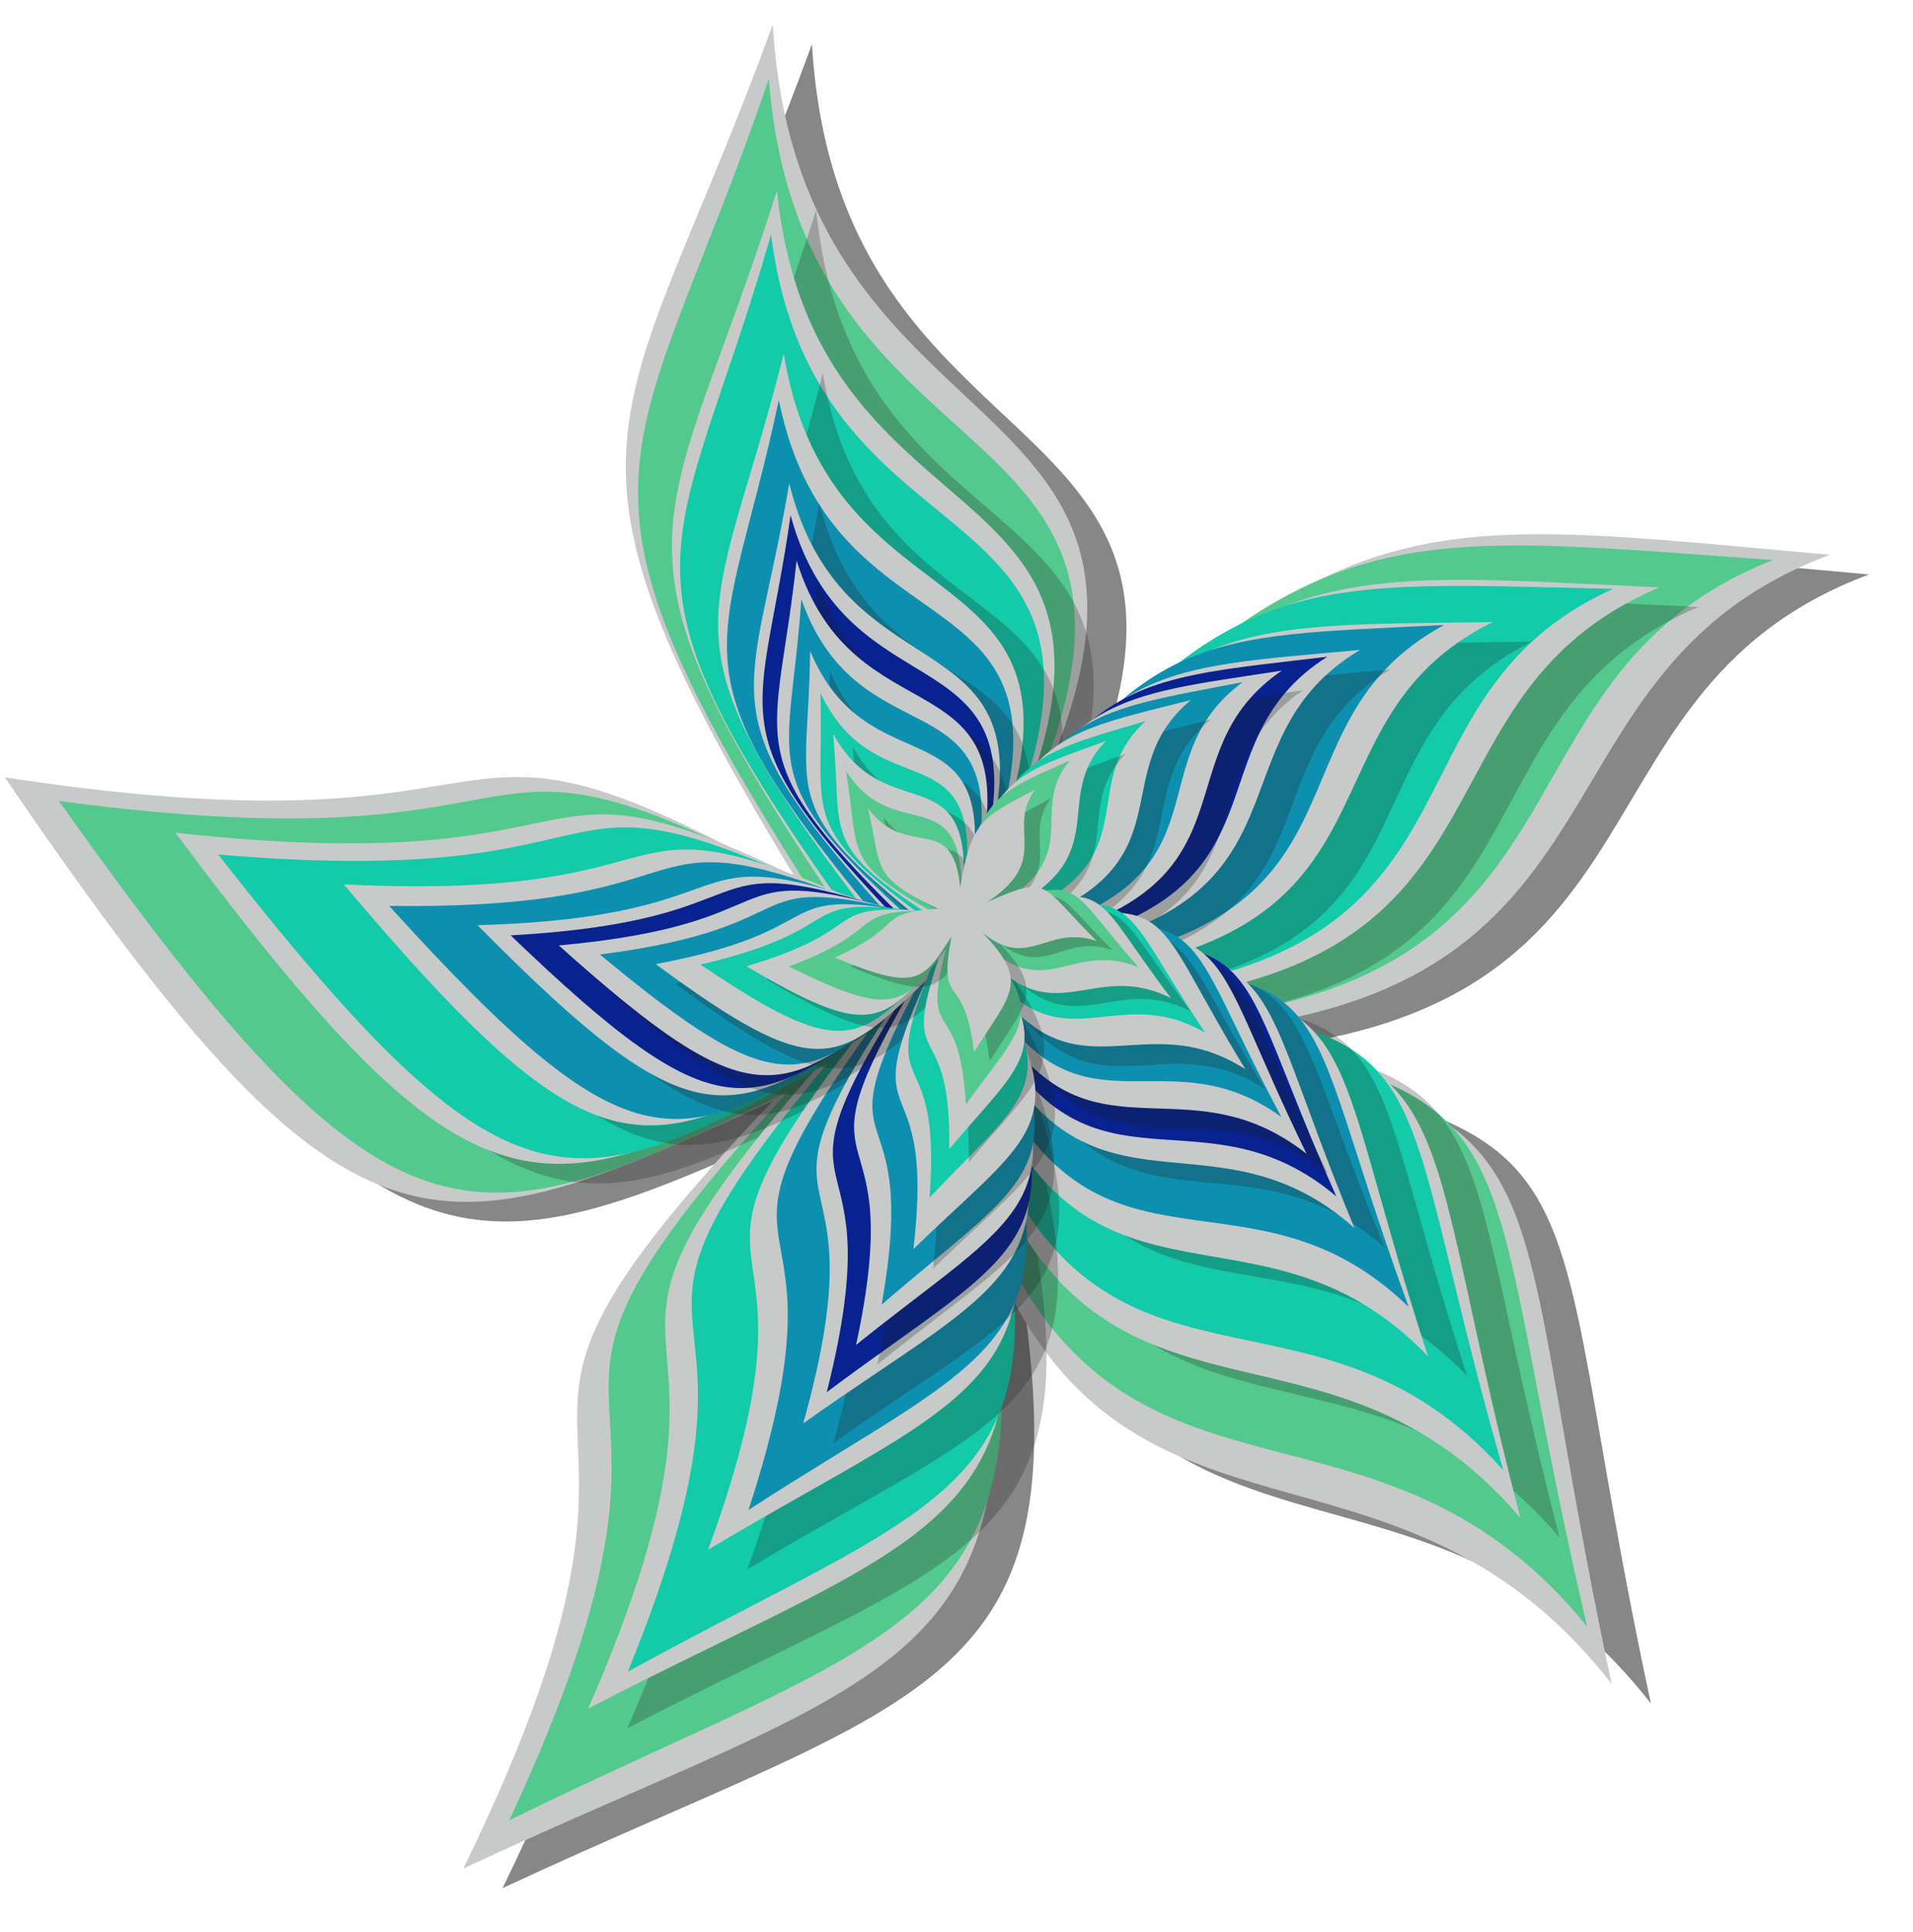 <svg xmlns="http://www.w3.org/2000/svg" height="280.33mm" width="1048.97" viewBox="0 0 983.408 993.3"><defs><filter id="a" height="1.048" width="1.048" y="-.024" x="-.024" color-interpolation-filters="sRGB"><feGaussianBlur stdDeviation="3.747"/></filter><filter id="b" height="1.024" width="1.024" y="-.012" x="-.012" color-interpolation-filters="sRGB"><feGaussianBlur stdDeviation="1.533"/></filter><filter id="c" height="1.031" width="1.032" y="-.015" x="-.016" color-interpolation-filters="sRGB"><feGaussianBlur stdDeviation="1.556"/></filter><filter id="d" height="1.04" width="1.042" y="-.02" x="-.021" color-interpolation-filters="sRGB"><feGaussianBlur stdDeviation="1.582"/></filter><filter id="e" height="1.047" width="1.049" y="-.023" x="-.025" color-interpolation-filters="sRGB"><feGaussianBlur stdDeviation="1.565"/></filter><filter id="f" height="1.06" width="1.06" y="-.03" x="-.03" color-interpolation-filters="sRGB"><feGaussianBlur stdDeviation="1.516"/></filter><filter id="g" height="1.085" width="1.083" y="-.042" x="-.042" color-interpolation-filters="sRGB"><feGaussianBlur stdDeviation="1.501"/></filter><filter id="h" height="1.132" width="1.132" y="-.066" x="-.066" color-interpolation-filters="sRGB"><feGaussianBlur stdDeviation="1.473"/></filter></defs><path opacity=".719" d="M390.06 240.24c18.937-98.598-12.966-95.878-103.36-138.02 53.747 109.99-12.754 76.904 63.247 156.83-70.309-32.281-86.161-37.796-156.89 66.032 115.57-17.626 82.181 22.962 162.39-22.07-56.196 92.149-36.218 91.404-5.552 175.86 5.644-94.35 100.34-68.882 49.062-167.5 65.76 72.391 82.901 66.651 166.83 59.171-66.892-25.007-33.95-97.359-145.44-97.969 97.191-16.304 76.111-17.513 100.9-132.66-46.522 59.7-105.31 16.558-131.19 100.33" transform="matrix(2.517 0 0 -2.517 -463.29 1227.99)" filter="url(#a)" fill="#1a1a1a"/><path d="M498.352 613.21c47.668 248.17-32.635 241.32-260.15 347.39 135.28-276.85-32.1-193.57 159.19-394.74-176.97 81.25-216.86 95.13-394.89-166.21 290.89 44.37 206.85-57.79 408.73 55.55-141.44-231.93-91.161-230.06-13.975-442.63 14.206 237.48 252.54 173.37 123.48 421.6 165.53-182.21 208.67-167.76 419.91-148.93-168.36 62.94-85.45 245.05-366.05 246.58 244.62 41.04 191.57 44.08 253.95 333.92-117.09-150.27-265.06-41.68-330.19-252.53" fill="#c8caca"/><path d="M500.734 604.27c49.146 232.79-26.562 227.72-238.9 331.49 122.57-262.94-33.55-181.66 143.05-374.33-165.18 79.53-202.5 93.29-374.58-149.65 274.58 36.75 193.71-57.97 385.7 45.25-137.14-215.89-89.773-214.99-20.778-416.43 17.463 223.3 240.72 158.86 123.5 394.74 152.67-174.36 193.53-161.51 392.71-147.43-157.41 62.16-76.22 232.15-340.34 238.43 230.99 34.41 181.09 38.2 244.81 309.95-112.81-139.43-250.22-34.67-315.17-232.02" fill="#54c98d"/><path opacity=".5" d="M391.87 251.28c18.905-79.933-7.266-78.818-79.686-116.4 40.109 91.772-13.097 62.415 46.246 130.39-56.346-28.829-69.111-33.888-130.53 48.52 95.076-10.391 66.374 21.624 133.5-12.396-49.135 73.367-32.779 73.452-10.649 143.55 7.892-76.923 84.407-52.815 45.922-135.21 51.235 61.456 65.444 57.36 134.3 54.163-53.806-22.765-24.366-80.758-115.47-85.131 80.007-9.949 62.819-11.67 87.081-104.93-40.101 47.18-86.652 9.874-110.71 77.447" transform="matrix(2.517 0 0 -2.517 -463.29 1227.99)" filter="url(#b)" fill="#1a1a1a"/><path d="M502.909 585.44c47.581 201.19-18.288 198.38-200.57 292.98 100.95-230.98-32.96-157.09 116.4-328.18-141.82 72.56-173.95 85.3-328.54-122.12 239.3 26.15 167.06-54.43 336.01 31.2-123.68-184.66-82.507-184.88-26.807-361.31 19.864 193.61 212.45 132.93 115.59 340.31 128.96-154.68 164.72-144.37 338.04-136.32-135.43 57.29-61.33 203.26-290.64 214.27 201.38 25.04 158.12 29.37 219.18 264.1-100.93-118.75-218.1-24.85-278.66-194.93" fill="#c8caca"/><path d="M505.281 578.3c49.539 188.79-12.693 187.66-182.55 281.14C412.694 639.1 288 711.93 425.031 547.02c-132.17 71.75-162.21 84.51-312.88-107.7 226.45 19.18 156.41-55.21 317.84 21.72-120.98-171.44-82.126-172.59-33.616-340.39 23.204 182.27 203.57 120.57 116.93 318.53 118.14-148.96 152.13-140.05 315.89-136.45-126.49 57.2-53.2 193.25-269.36 208.92 190.63 19 149.9 24.08 212.94 244.21-97.99-109.75-206.41-18.43-267.49-177.56" fill="#13caa9"/><path opacity=".5" d="M393.47 262.14c18.576-61.609-1.942-61.979-56.789-94.807 27.009 73.668-13.203 48.187 29.976 104.16-42.693-25.217-52.436-29.779-104.38 31.748 74.841-3.614 50.877 20.059 104.98-3.358-41.904 55.039-29.118 55.882-15.139 111.75 9.822-59.778 68.511-37.295 42.326-103.55 37.148 50.488 48.454 47.96 102.45 48.727-40.995-20.355-15.222-64.308-86.255-72.05 63.037-3.983 49.677-6.145 73.075-77.921-33.597 34.991-68.229 3.61-90.251 55.309" transform="matrix(2.517 0 0 -2.517 -463.29 1227.99)" filter="url(#c)" fill="#1a1a1a"/><path d="M506.941 558.11c46.759 155.06-4.888 155.99-142.94 238.62 67.985-185.42-33.228-121.28 75.453-262.15-107.46 63.47-131.98 74.95-262.71-79.91 188.38 9.09 128.06-50.49 264.24 8.45-105.48-138.53-73.293-140.65-38.108-281.27 24.722 150.46 172.44 93.88 106.54 260.64 93.5-127.08 121.95-120.72 257.86-122.65-103.18 51.24-38.31 161.86-217.1 181.35 158.67 10.03 125.04 15.47 183.93 196.13-84.56-88.07-171.73-9.09-227.16-139.21" fill="#c8caca"/><path d="M509.21 550.56c48.44 142.02.65 144.6-124.42 225.68 56.788-173.93-34.797-111.19 61.157-245.23-97.389 62.33-119.71 73.78-245.89-65.27 174.71 2.18 116.89-50.99 244.93-.93-102.25-124.77-72.526-127.8-44.613-259.16 27.878 138.49 162.77 81.19 107.28 237.78 82.353-120.76 108.91-115.81 234.69-122.11-93.835 50.858-30.106 151.13-195 175.11 147.23 4.02 116.28 10.171 176.8 175.48-81.215-78.736-159.3-2.716-214.94-121.36" fill="#0d8faf"/><path opacity=".5" d="M392.9 270.76c18.295-47.052 2.27-48.596-38.623-77.625 16.623 59.271-13.272 36.882 17.08 83.298-31.852-22.334-39.193-26.497-83.578 18.452 58.758 1.748 38.567 18.799 82.316 3.79-36.14 40.487-26.191 41.928-18.672 86.478 11.336-46.155 55.865-24.983 39.435-78.405 25.969 41.76 34.967 40.474 77.155 44.374-30.821-18.426-7.975-51.228-63.061-61.626 49.548.738 39.231-1.77 61.919-56.479-28.417 25.315-53.586-1.347-73.971 37.743" transform="matrix(2.517 0 0 -2.517 -463.29 1227.99)" filter="url(#d)" fill="#1a1a1a"/><path d="M510.12 536.39c46.048 118.43 5.713 122.32-97.213 195.38 41.835-149.19-33.41-92.84 42.985-209.66-80.171 56.21-98.648 66.69-210.36-46.45 147.89-4.4 97.07-47.31 207.18-9.54-90.958-101.9-65.917-105.53-46.992-217.66 28.533 116.17 140.61 62.88 99.257 197.34 65.365-105.1 88.015-101.87 194.2-111.68-77.576 46.378-20.073 128.94-158.72 155.11 124.71-1.857 98.744 4.455 155.85 142.16-71.525-63.717-134.87 3.39-186.18-94.998" fill="#c8caca"/><path d="M510.9 531.02c45.89 109.38 8.35 113.99-85.9 184.71 35.371-140.24-33.456-85.81 34.956-196.7-73.426 54.43-90.41 64.66-197.44-38.16 137.89-7.75 89.414-46.54 193.09-14-87.383-92.85-64.104-96.85-49.203-201.95 29.481 107.7 132.75 55.21 97.472 181.7 58.411-99.68 79.621-97.22 178.46-108.99-71.24 45.18-15.56 120.81-144.29 148.64 116.32-4.8 92.247 1.727 148.92 128.81-68.306-57.694-125.77 6.484-176.07-84.065" fill="#08238f"/><path opacity=".5" d="M391.54 275.96c17.673-38.369 4.366-40.473-28.312-66.797 10.87 50.349-12.96 30.13 10.03 70.44-25.467-20.273-31.387-24.123-70.743 11.162 48.986 4.447 31.256 17.662 68.559 7.35-32.243 31.979-24.007 33.688-19.992 71.279 11.815-37.973 47.93-18.026 36.923-63.48 19.567 36.199 27.147 35.582 62.185 40.984-24.805-16.956-4.057-43.192-49.536-54.677 41.345 3.135 32.856.517 54.586-44.024-25.02 19.698-44.687-3.849-63.7 27.763" transform="matrix(2.517 0 0 -2.517 -463.29 1227.99)" filter="url(#e)" fill="#1a1a1a"/><path d="M511.33 523.32c44.48 96.57 10.99 101.87-71.259 168.12 27.359-126.72-32.62-75.83 25.245-177.29-64.1 51.02-79 60.71-178.06-28.1 123.29-11.19 78.668-44.45 172.56-18.5-81.156-80.49-60.426-84.79-50.32-179.4 29.738 95.57 120.64 45.37 92.934 159.77 49.246-91.11 68.326-89.56 156.52-103.15-62.43 42.67-10.21 108.71-124.68 137.62 104.07-7.89 82.7-1.3 137.39 110.81-62.97-49.58-112.47 9.68-160.33-69.88" fill="#c8caca"/><path d="M511.77 516.72c43.398 85.59 13.373 91.502-58.56 154.05 20.37-115.22-32.001-67.29 16.746-160.76-56.081 48.2-69.189 57.45-161.55-19.29 110.82-14.28 69.446-42.76 155.01-22.55-75.929-69.83-57.379-74.42-51.477-160.1 30.066 85.2 110.34 36.83 89.242 140.95 41.329-83.84 58.589-83.09 137.66-98.35-54.858 40.614-5.515 98.399-107.77 128.36 93.589-10.649 74.54-3.98 127.68 95.273-58.484-42.577-101.11 12.56-146.98-57.578" fill="#0d8faf"/><path opacity=".5" d="M391.46 282.11c16.39-28.172 6.325-30.765-16.842-53.383 4.653 39.469-12.166 22.19 2.533 54.839-18.073-17.44-22.337-20.832-55.156 3.38 37.299 7.012 22.711 15.86 52.119 10.678-27.112 22.196-20.912 24.113-20.587 53.28 11.861-28.299 38.136-10.327 33.019-46.047 12.371 29.24 18.239 29.323 44.754 36.044-17.807-14.845.055-33.472-34.034-45.632 31.526 5.443 25.198 2.808 45.159-29.807-20.664 13.293-34.041-6.237-50.965 16.648" transform="matrix(2.517 0 0 -2.517 -463.29 1227.99)" filter="url(#f)" fill="#1a1a1a"/><path d="M511.94 507.84c41.253 70.908 15.92 77.435-42.391 134.36 11.712-99.34-30.621-55.85 6.376-138.03-45.49 43.9-56.222 52.43-138.83-8.51 93.884-17.65 57.166-39.92 131.19-26.87-68.245-55.87-52.639-60.7-51.821-134.11 29.854 71.23 95.986 26 83.108 115.9 31.138-73.59 45.908-73.8 112.65-90.72-44.82 37.365.138 84.248-85.663 114.85 79.35-13.7 63.423-7.068 113.66 75.024-52.011-33.458-85.68 15.698-128.28-41.903" fill="#c8caca"/><path d="M509.09 499.96c37.594 58.779 16.297 65.23-31.213 115.69 6.397-84.83-28.02-46.36.479-117.51-37.082 38.93-45.897 46.57-118.27-2.26 79.141-18.36 47.143-35.97 110.51-27.54-59.989-45.02-46.898-49.68-48.831-112.09 27.918 59.456 82.496 18.651 74.767 95.512 23.828-63.654 36.37-64.359 92.474-81.122-36.748 33.352 3.131 71.585-68.681 100.66 66.936-14.483 53.639-8.278 99.27 59.683-45.394-26.572-72.245 16.406-110.5-31.017" fill="#13caa9"/><path opacity=".5" d="M390 289.45c13.616-18.741 6.685-21.298-8.068-38.958.45 28.243-10.199 14.815-2.154 38.958-11.524-13.632-14.295-16.337-39.243-1.578 25.869 7.641 14.917 12.848 36.084 11.3-20.767 13.743-16.521 15.545-18.39 36.192 10.423-19.156 27.709-4.559 26.66-30.184 6.644 21.565 10.787 22.046 29.051 28.706-11.523-11.778 2.447-23.664-20.781-34.714 21.9 6.117 17.615 3.799 34.075-17.827-15.568 7.913-23.621-6.859-37.234 8.105" transform="matrix(2.517 0 0 -2.517 -463.29 1227.99)" filter="url(#g)" fill="#1a1a1a"/><path d="M508.27 492.78c34.271 47.171 16.826 53.607-20.307 98.056 1.133-71.087-25.671-37.289-5.422-98.056-29.006 34.311-35.98 41.12-98.774 3.972 65.112-19.232 37.546-32.338 90.823-28.442-52.27-34.591-41.583-39.126-46.287-91.094 26.234 48.215 69.743 11.475 67.103 75.972 16.723-54.28 27.151-55.49 73.121-72.252-29.003 29.645 6.16 59.562-52.305 87.374 55.122-15.396 44.337-9.562 85.766 44.87-39.184-19.917-59.454 17.264-93.717-20.4" fill="#c8caca"/><path d="M507.31 486.21c30.9 36.6 16.99 42.91-10.78 81.56-3.317-58.32-23.262-29.03-10.302-80.03-21.716 29.85-27.025 35.84-80.697 9.16 52.202-19.65 28.832-28.74 72.721-28.73-44.898-25.22-36.411-29.577-43.373-71.877 24.379 37.941 57.833 5.233 59.524 58.24 10.458-45.474 18.93-47.088 55.598-63.571-21.993 26.023 8.606 48.434-37.639 74.719 44.246-15.91 35.759-10.483 72.957 31.641-33.3-13.98-47.68 17.7-78.01-11.11" fill="#54c98d"/><path opacity=".5" d="M387.82 295.62c9.901-10.285 5.887-12.434-1.621-24.464-2.12 17.277-7.482 8.178-4.619 23.597-5.878-9.298-7.34-11.185-23.82-4.291 15.142 6.858 8.016 9.107 21.068 9.957-13.843 6.628-11.403 8.088-14.295 20.532 7.987-10.809 17.3-.432 18.833-16.162 2.227 13.726 4.715 14.371 15.298 19.986-6.034-8.167 3.501-14.237-9.74-22.953 12.849 5.591 10.43 3.813 22.311-7.991-10.173 3.509-13.836-6.19-23.415 1.789" transform="matrix(2.517 0 0 -2.517 -463.29 1227.99)" filter="url(#h)" fill="#1a1a1a"/><path d="M504.827 479.29c24.921 25.887 14.817 31.296-4.08 61.575-5.336-43.49-18.832-20.59-11.626-59.4-14.795 23.4-18.475 28.15-59.955 10.8 38.112-17.26 20.176-22.92 53.028-25.06-34.842-16.69-28.701-20.36-35.98-51.68 20.103 27.206 43.544 1.087 47.402 40.679 5.605-34.548 11.868-36.171 38.505-50.304-15.187 20.556 8.812 35.834-24.515 57.772 32.341-14.072 26.252-9.597 56.156 20.113-25.605-8.832-34.825 15.58-58.935-4.503" fill="#c8caca"/></svg>